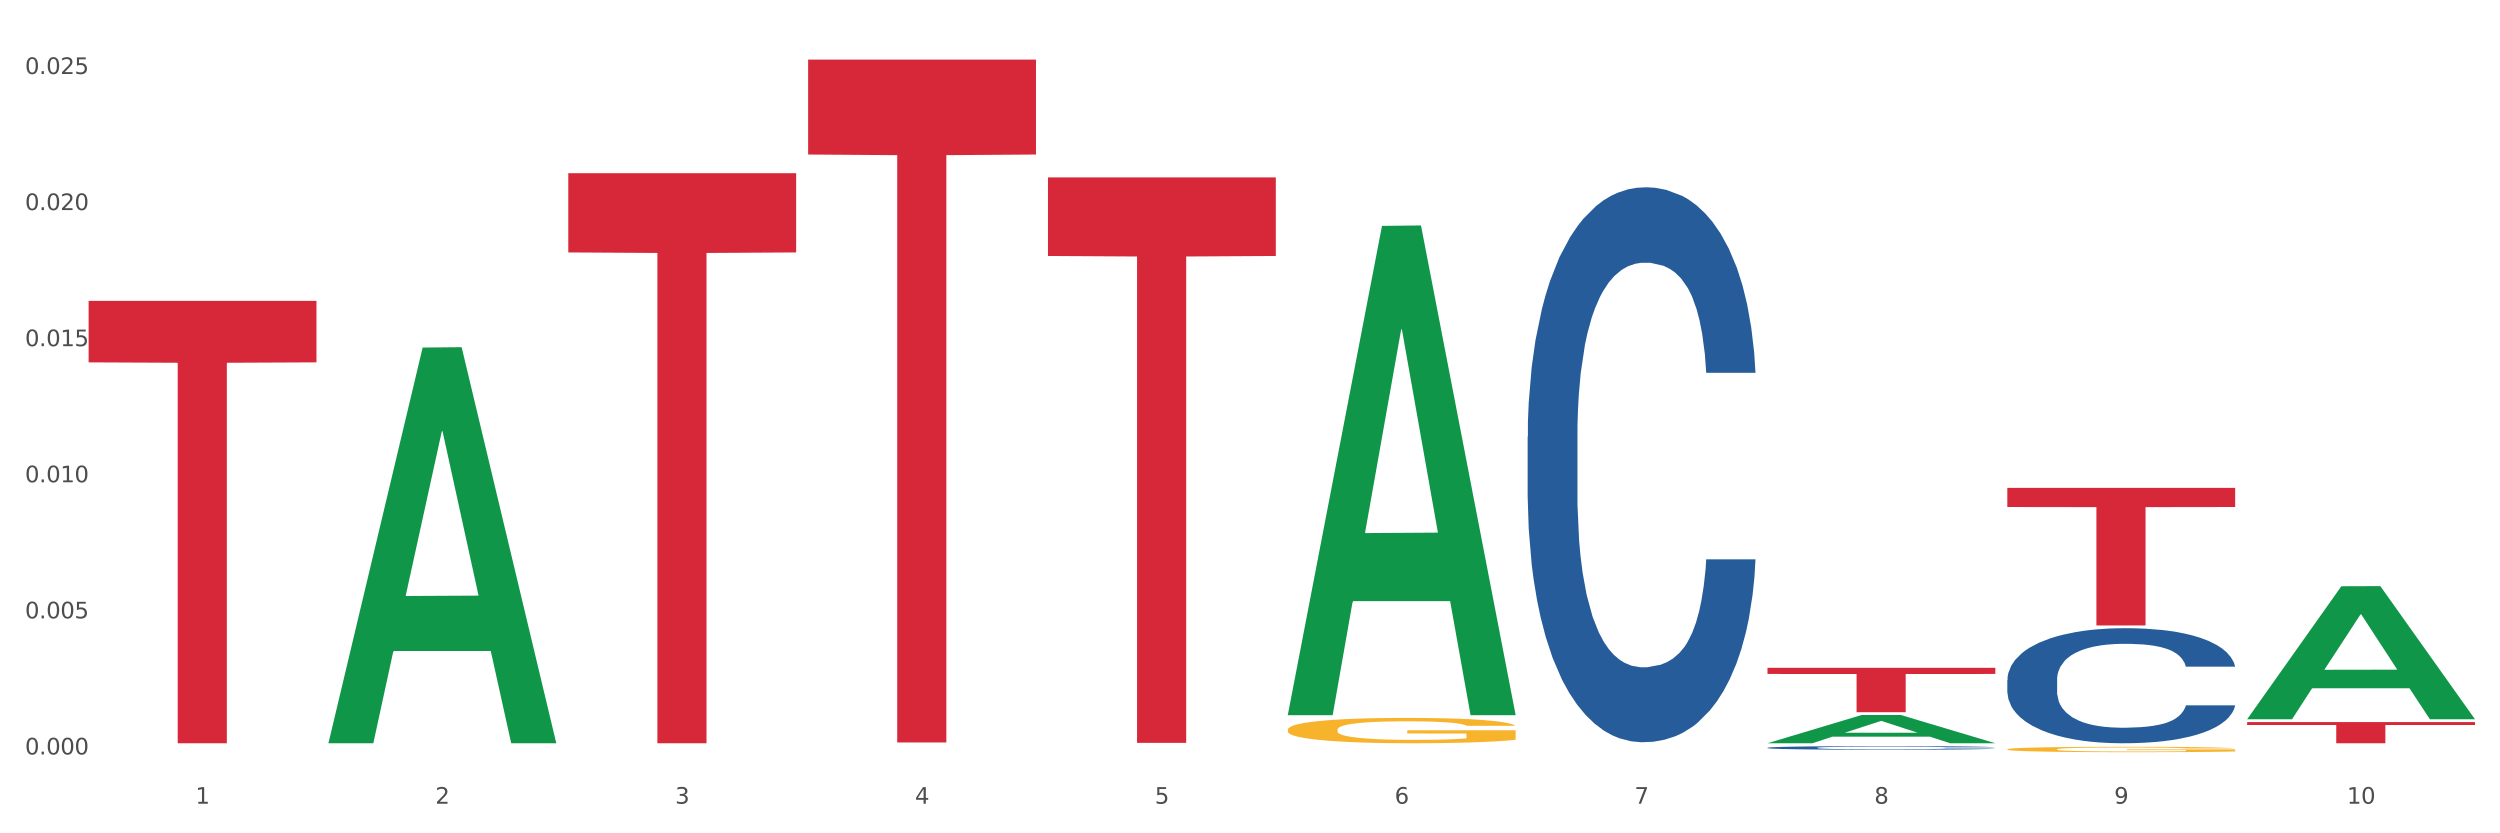 <?xml version="1.0" encoding="utf-8" standalone="no"?>
<!DOCTYPE svg PUBLIC "-//W3C//DTD SVG 1.1//EN"
  "http://www.w3.org/Graphics/SVG/1.1/DTD/svg11.dtd">
<svg xmlns:xlink="http://www.w3.org/1999/xlink" width="1080pt" height="360pt" viewBox="0 0 1080 360" xmlns="http://www.w3.org/2000/svg" version="1.1">
 <rect x="0" y="0" width="1080" height="360" fill="#333333" stroke="none"/>
 <defs>
  <style type="text/css">*{stroke-linejoin: round; stroke-linecap: butt}</style>
 </defs>
 <g id="figure_1">
  <g id="patch_1">
   <path d="M 0 360 
L 1080 360 
L 1080 0 
L 0 0 
z
" style="fill: #ffffff; stroke: #ffffff; stroke-linejoin: miter"/>
  </g>
  <g id="axes_1">
   <g id="matplotlib.axis_1">
    <g id="xtick_1">
     <g id="text_1">
      <!-- 1 -->
      <g style="fill: #4d4d4d" transform="translate(84.444 347.204) scale(0.096 -0.096)">
       <defs>
        <path id="DejaVuSans-31" d="M 794 531 
L 1825 531 
L 1825 4091 
L 703 3866 
L 703 4441 
L 1819 4666 
L 2450 4666 
L 2450 531 
L 3481 531 
L 3481 0 
L 794 0 
L 794 531 
z
" transform="scale(0.016)"/>
       </defs>
       <use xlink:href="#DejaVuSans-31"/>
      </g>
     </g>
    </g>
    <g id="xtick_2">
     <g id="text_2">
      <!-- 2 -->
      <g style="fill: #4d4d4d" transform="translate(188.053 347.204) scale(0.096 -0.096)">
       <defs>
        <path id="DejaVuSans-32" d="M 1228 531 
L 3431 531 
L 3431 0 
L 469 0 
L 469 531 
Q 828 903 1448 1529 
Q 2069 2156 2228 2338 
Q 2531 2678 2651 2914 
Q 2772 3150 2772 3378 
Q 2772 3750 2511 3984 
Q 2250 4219 1831 4219 
Q 1534 4219 1204 4116 
Q 875 4013 500 3803 
L 500 4441 
Q 881 4594 1212 4672 
Q 1544 4750 1819 4750 
Q 2544 4750 2975 4387 
Q 3406 4025 3406 3419 
Q 3406 3131 3298 2873 
Q 3191 2616 2906 2266 
Q 2828 2175 2409 1742 
Q 1991 1309 1228 531 
z
" transform="scale(0.016)"/>
       </defs>
       <use xlink:href="#DejaVuSans-32"/>
      </g>
     </g>
    </g>
    <g id="xtick_3">
     <g id="text_3">
      <!-- 3 -->
      <g style="fill: #4d4d4d" transform="translate(291.663 347.204) scale(0.096 -0.096)">
       <defs>
        <path id="DejaVuSans-33" d="M 2597 2516 
Q 3050 2419 3304 2112 
Q 3559 1806 3559 1356 
Q 3559 666 3084 287 
Q 2609 -91 1734 -91 
Q 1441 -91 1130 -33 
Q 819 25 488 141 
L 488 750 
Q 750 597 1062 519 
Q 1375 441 1716 441 
Q 2309 441 2620 675 
Q 2931 909 2931 1356 
Q 2931 1769 2642 2001 
Q 2353 2234 1838 2234 
L 1294 2234 
L 1294 2753 
L 1863 2753 
Q 2328 2753 2575 2939 
Q 2822 3125 2822 3475 
Q 2822 3834 2567 4026 
Q 2313 4219 1838 4219 
Q 1578 4219 1281 4162 
Q 984 4106 628 3988 
L 628 4550 
Q 988 4650 1302 4700 
Q 1616 4750 1894 4750 
Q 2613 4750 3031 4423 
Q 3450 4097 3450 3541 
Q 3450 3153 3228 2886 
Q 3006 2619 2597 2516 
z
" transform="scale(0.016)"/>
       </defs>
       <use xlink:href="#DejaVuSans-33"/>
      </g>
     </g>
    </g>
    <g id="xtick_4">
     <g id="text_4">
      <!-- 4 -->
      <g style="fill: #4d4d4d" transform="translate(395.273 347.204) scale(0.096 -0.096)">
       <defs>
        <path id="DejaVuSans-34" d="M 2419 4116 
L 825 1625 
L 2419 1625 
L 2419 4116 
z
M 2253 4666 
L 3047 4666 
L 3047 1625 
L 3713 1625 
L 3713 1100 
L 3047 1100 
L 3047 0 
L 2419 0 
L 2419 1100 
L 313 1100 
L 313 1709 
L 2253 4666 
z
" transform="scale(0.016)"/>
       </defs>
       <use xlink:href="#DejaVuSans-34"/>
      </g>
     </g>
    </g>
    <g id="xtick_5">
     <g id="text_5">
      <!-- 5 -->
      <g style="fill: #4d4d4d" transform="translate(498.883 347.204) scale(0.096 -0.096)">
       <defs>
        <path id="DejaVuSans-35" d="M 691 4666 
L 3169 4666 
L 3169 4134 
L 1269 4134 
L 1269 2991 
Q 1406 3038 1543 3061 
Q 1681 3084 1819 3084 
Q 2600 3084 3056 2656 
Q 3513 2228 3513 1497 
Q 3513 744 3044 326 
Q 2575 -91 1722 -91 
Q 1428 -91 1123 -41 
Q 819 9 494 109 
L 494 744 
Q 775 591 1075 516 
Q 1375 441 1709 441 
Q 2250 441 2565 725 
Q 2881 1009 2881 1497 
Q 2881 1984 2565 2268 
Q 2250 2553 1709 2553 
Q 1456 2553 1204 2497 
Q 953 2441 691 2322 
L 691 4666 
z
" transform="scale(0.016)"/>
       </defs>
       <use xlink:href="#DejaVuSans-35"/>
      </g>
     </g>
    </g>
    <g id="xtick_6">
     <g id="text_6">
      <!-- 6 -->
      <g style="fill: #4d4d4d" transform="translate(602.492 347.204) scale(0.096 -0.096)">
       <defs>
        <path id="DejaVuSans-36" d="M 2113 2584 
Q 1688 2584 1439 2293 
Q 1191 2003 1191 1497 
Q 1191 994 1439 701 
Q 1688 409 2113 409 
Q 2538 409 2786 701 
Q 3034 994 3034 1497 
Q 3034 2003 2786 2293 
Q 2538 2584 2113 2584 
z
M 3366 4563 
L 3366 3988 
Q 3128 4100 2886 4159 
Q 2644 4219 2406 4219 
Q 1781 4219 1451 3797 
Q 1122 3375 1075 2522 
Q 1259 2794 1537 2939 
Q 1816 3084 2150 3084 
Q 2853 3084 3261 2657 
Q 3669 2231 3669 1497 
Q 3669 778 3244 343 
Q 2819 -91 2113 -91 
Q 1303 -91 875 529 
Q 447 1150 447 2328 
Q 447 3434 972 4092 
Q 1497 4750 2381 4750 
Q 2619 4750 2861 4703 
Q 3103 4656 3366 4563 
z
" transform="scale(0.016)"/>
       </defs>
       <use xlink:href="#DejaVuSans-36"/>
      </g>
     </g>
    </g>
    <g id="xtick_7">
     <g id="text_7">
      <!-- 7 -->
      <g style="fill: #4d4d4d" transform="translate(706.102 347.204) scale(0.096 -0.096)">
       <defs>
        <path id="DejaVuSans-37" d="M 525 4666 
L 3525 4666 
L 3525 4397 
L 1831 0 
L 1172 0 
L 2766 4134 
L 525 4134 
L 525 4666 
z
" transform="scale(0.016)"/>
       </defs>
       <use xlink:href="#DejaVuSans-37"/>
      </g>
     </g>
    </g>
    <g id="xtick_8">
     <g id="text_8">
      <!-- 8 -->
      <g style="fill: #4d4d4d" transform="translate(809.712 347.204) scale(0.096 -0.096)">
       <defs>
        <path id="DejaVuSans-38" d="M 2034 2216 
Q 1584 2216 1326 1975 
Q 1069 1734 1069 1313 
Q 1069 891 1326 650 
Q 1584 409 2034 409 
Q 2484 409 2743 651 
Q 3003 894 3003 1313 
Q 3003 1734 2745 1975 
Q 2488 2216 2034 2216 
z
M 1403 2484 
Q 997 2584 770 2862 
Q 544 3141 544 3541 
Q 544 4100 942 4425 
Q 1341 4750 2034 4750 
Q 2731 4750 3128 4425 
Q 3525 4100 3525 3541 
Q 3525 3141 3298 2862 
Q 3072 2584 2669 2484 
Q 3125 2378 3379 2068 
Q 3634 1759 3634 1313 
Q 3634 634 3220 271 
Q 2806 -91 2034 -91 
Q 1263 -91 848 271 
Q 434 634 434 1313 
Q 434 1759 690 2068 
Q 947 2378 1403 2484 
z
M 1172 3481 
Q 1172 3119 1398 2916 
Q 1625 2713 2034 2713 
Q 2441 2713 2670 2916 
Q 2900 3119 2900 3481 
Q 2900 3844 2670 4047 
Q 2441 4250 2034 4250 
Q 1625 4250 1398 4047 
Q 1172 3844 1172 3481 
z
" transform="scale(0.016)"/>
       </defs>
       <use xlink:href="#DejaVuSans-38"/>
      </g>
     </g>
    </g>
    <g id="xtick_9">
     <g id="text_9">
      <!-- 9 -->
      <g style="fill: #4d4d4d" transform="translate(913.322 347.204) scale(0.096 -0.096)">
       <defs>
        <path id="DejaVuSans-39" d="M 703 97 
L 703 672 
Q 941 559 1184 500 
Q 1428 441 1663 441 
Q 2288 441 2617 861 
Q 2947 1281 2994 2138 
Q 2813 1869 2534 1725 
Q 2256 1581 1919 1581 
Q 1219 1581 811 2004 
Q 403 2428 403 3163 
Q 403 3881 828 4315 
Q 1253 4750 1959 4750 
Q 2769 4750 3195 4129 
Q 3622 3509 3622 2328 
Q 3622 1225 3098 567 
Q 2575 -91 1691 -91 
Q 1453 -91 1209 -44 
Q 966 3 703 97 
z
M 1959 2075 
Q 2384 2075 2632 2365 
Q 2881 2656 2881 3163 
Q 2881 3666 2632 3958 
Q 2384 4250 1959 4250 
Q 1534 4250 1286 3958 
Q 1038 3666 1038 3163 
Q 1038 2656 1286 2365 
Q 1534 2075 1959 2075 
z
" transform="scale(0.016)"/>
       </defs>
       <use xlink:href="#DejaVuSans-39"/>
      </g>
     </g>
    </g>
    <g id="xtick_10">
     <g id="text_10">
      <!-- 10 -->
      <g style="fill: #4d4d4d" transform="translate(1013.877 347.204) scale(0.096 -0.096)">
       <defs>
        <path id="DejaVuSans-30" d="M 2034 4250 
Q 1547 4250 1301 3770 
Q 1056 3291 1056 2328 
Q 1056 1369 1301 889 
Q 1547 409 2034 409 
Q 2525 409 2770 889 
Q 3016 1369 3016 2328 
Q 3016 3291 2770 3770 
Q 2525 4250 2034 4250 
z
M 2034 4750 
Q 2819 4750 3233 4129 
Q 3647 3509 3647 2328 
Q 3647 1150 3233 529 
Q 2819 -91 2034 -91 
Q 1250 -91 836 529 
Q 422 1150 422 2328 
Q 422 3509 836 4129 
Q 1250 4750 2034 4750 
z
" transform="scale(0.016)"/>
       </defs>
       <use xlink:href="#DejaVuSans-31"/>
       <use xlink:href="#DejaVuSans-30" transform="translate(63.623 0)"/>
      </g>
     </g>
    </g>
    <g id="xtick_11"/>
    <g id="xtick_12"/>
    <g id="xtick_13"/>
    <g id="xtick_14"/>
    <g id="xtick_15"/>
    <g id="xtick_16"/>
    <g id="xtick_17"/>
    <g id="xtick_18"/>
    <g id="xtick_19"/>
   </g>
   <g id="matplotlib.axis_2">
    <g id="ytick_1">
     <g id="text_11">
      <!-- 0.000 -->
      <g style="fill: #4d4d4d" transform="translate(10.8 325.923) scale(0.096 -0.096)">
       <defs>
        <path id="DejaVuSans-2e" d="M 684 794 
L 1344 794 
L 1344 0 
L 684 0 
L 684 794 
z
" transform="scale(0.016)"/>
       </defs>
       <use xlink:href="#DejaVuSans-30"/>
       <use xlink:href="#DejaVuSans-2e" transform="translate(63.623 0)"/>
       <use xlink:href="#DejaVuSans-30" transform="translate(95.41 0)"/>
       <use xlink:href="#DejaVuSans-30" transform="translate(159.033 0)"/>
       <use xlink:href="#DejaVuSans-30" transform="translate(222.656 0)"/>
      </g>
     </g>
    </g>
    <g id="ytick_2">
     <g id="text_12">
      <!-- 0.005 -->
      <g style="fill: #4d4d4d" transform="translate(10.8 267.132) scale(0.096 -0.096)">
       <use xlink:href="#DejaVuSans-30"/>
       <use xlink:href="#DejaVuSans-2e" transform="translate(63.623 0)"/>
       <use xlink:href="#DejaVuSans-30" transform="translate(95.41 0)"/>
       <use xlink:href="#DejaVuSans-30" transform="translate(159.033 0)"/>
       <use xlink:href="#DejaVuSans-35" transform="translate(222.656 0)"/>
      </g>
     </g>
    </g>
    <g id="ytick_3">
     <g id="text_13">
      <!-- 0.010 -->
      <g style="fill: #4d4d4d" transform="translate(10.8 208.342) scale(0.096 -0.096)">
       <use xlink:href="#DejaVuSans-30"/>
       <use xlink:href="#DejaVuSans-2e" transform="translate(63.623 0)"/>
       <use xlink:href="#DejaVuSans-30" transform="translate(95.41 0)"/>
       <use xlink:href="#DejaVuSans-31" transform="translate(159.033 0)"/>
       <use xlink:href="#DejaVuSans-30" transform="translate(222.656 0)"/>
      </g>
     </g>
    </g>
    <g id="ytick_4">
     <g id="text_14">
      <!-- 0.015 -->
      <g style="fill: #4d4d4d" transform="translate(10.8 149.551) scale(0.096 -0.096)">
       <use xlink:href="#DejaVuSans-30"/>
       <use xlink:href="#DejaVuSans-2e" transform="translate(63.623 0)"/>
       <use xlink:href="#DejaVuSans-30" transform="translate(95.41 0)"/>
       <use xlink:href="#DejaVuSans-31" transform="translate(159.033 0)"/>
       <use xlink:href="#DejaVuSans-35" transform="translate(222.656 0)"/>
      </g>
     </g>
    </g>
    <g id="ytick_5">
     <g id="text_15">
      <!-- 0.020 -->
      <g style="fill: #4d4d4d" transform="translate(10.8 90.761) scale(0.096 -0.096)">
       <use xlink:href="#DejaVuSans-30"/>
       <use xlink:href="#DejaVuSans-2e" transform="translate(63.623 0)"/>
       <use xlink:href="#DejaVuSans-30" transform="translate(95.41 0)"/>
       <use xlink:href="#DejaVuSans-32" transform="translate(159.033 0)"/>
       <use xlink:href="#DejaVuSans-30" transform="translate(222.656 0)"/>
      </g>
     </g>
    </g>
    <g id="ytick_6">
     <g id="text_16">
      <!-- 0.025 -->
      <g style="fill: #4d4d4d" transform="translate(10.8 31.97) scale(0.096 -0.096)">
       <use xlink:href="#DejaVuSans-30"/>
       <use xlink:href="#DejaVuSans-2e" transform="translate(63.623 0)"/>
       <use xlink:href="#DejaVuSans-30" transform="translate(95.41 0)"/>
       <use xlink:href="#DejaVuSans-32" transform="translate(159.033 0)"/>
       <use xlink:href="#DejaVuSans-35" transform="translate(222.656 0)"/>
      </g>
     </g>
    </g>
    <g id="ytick_7"/>
    <g id="ytick_8"/>
    <g id="ytick_9"/>
    <g id="ytick_10"/>
    <g id="ytick_11"/>
   </g>
   <g id="PolyCollection_1">
    <path d="M 141.893 320.768 
L 141.994 320.607 
L 182.584 150.141 
L 199.428 149.981 
L 240.322 321.089 
L 220.839 321.089 
L 212.011 281.244 
L 170.102 281.244 
L 169.798 281.887 
L 161.274 321.089 
L 141.893 321.089 
L 141.893 320.768 
L 175.379 257.466 
L 206.734 257.305 
L 191.209 186.452 
L 191.006 186.13 
L 190.803 186.612 
L 175.278 257.305 
L 175.379 257.466 
L 141.893 320.768 
z
" clip-path="url(#p5a3ce769dc)" style="fill: #109648"/>
    <path d="M 349.112 25.759 
L 447.542 25.759 
L 447.542 66.754 
L 408.823 67.031 
L 408.823 320.755 
L 387.598 320.755 
L 387.598 67.031 
L 349.112 66.754 
L 349.112 26.036 
L 349.112 25.759 
z
" clip-path="url(#p5a3ce769dc)" style="fill: #d62839"/>
    <path d="M 452.722 76.63 
L 551.151 76.63 
L 551.151 110.576 
L 512.433 110.806 
L 512.433 320.907 
L 491.207 320.907 
L 491.207 110.806 
L 452.722 110.576 
L 452.722 76.859 
L 452.722 76.63 
z
" clip-path="url(#p5a3ce769dc)" style="fill: #d62839"/>
    <path d="M 763.551 288.484 
L 861.981 288.484 
L 861.981 291.151 
L 823.262 291.169 
L 823.262 307.679 
L 802.037 307.679 
L 802.037 291.169 
L 763.551 291.151 
L 763.551 288.502 
L 763.551 288.484 
z
" clip-path="url(#p5a3ce769dc)" style="fill: #d62839"/>
    <path d="M 867.161 210.77 
L 965.59 210.77 
L 965.59 219.027 
L 926.872 219.083 
L 926.872 270.19 
L 905.646 270.19 
L 905.646 219.083 
L 867.161 219.027 
L 867.161 210.826 
L 867.161 210.77 
z
" clip-path="url(#p5a3ce769dc)" style="fill: #d62839"/>
    <path d="M 970.771 311.923 
L 1069.2 311.923 
L 1069.2 313.197 
L 1030.481 313.206 
L 1030.481 321.089 
L 1009.256 321.089 
L 1009.256 313.206 
L 970.771 313.197 
L 970.771 311.932 
L 970.771 311.923 
z
" clip-path="url(#p5a3ce769dc)" style="fill: #d62839"/>
    <path d="M 867.161 323.695 
L 867.277 323.692 
L 867.277 323.616 
L 867.51 323.55 
L 868.672 323.39 
L 870.415 323.258 
L 871.693 323.187 
L 872.971 323.13 
L 874.482 323.072 
L 876.342 323.013 
L 879.712 322.925 
L 881.803 322.881 
L 884.36 322.834 
L 889.008 322.766 
L 892.378 322.727 
L 895.865 322.695 
L 901.559 322.657 
L 905.278 322.64 
L 909.229 322.627 
L 913.993 322.618 
L 917.596 322.616 
L 925.498 322.623 
L 932.238 322.642 
L 935.492 322.657 
L 939.676 322.682 
L 941.884 322.699 
L 945.486 322.734 
L 949.205 322.778 
L 951.761 322.817 
L 955.596 322.889 
L 958.501 322.962 
L 961.174 323.051 
L 962.569 323.113 
L 963.615 323.17 
L 964.544 323.236 
L 965.474 323.341 
L 944.556 323.341 
L 943.743 323.266 
L 942.465 323.196 
L 940.605 323.128 
L 938.978 323.085 
L 936.189 323.032 
L 933.633 322.998 
L 930.96 322.972 
L 927.706 322.951 
L 925.149 322.94 
L 921.547 322.932 
L 914.458 322.934 
L 909.694 322.951 
L 906.44 322.972 
L 904.348 322.991 
L 902.489 323.013 
L 900.397 323.043 
L 897.956 323.087 
L 896.213 323.128 
L 894.47 323.179 
L 893.076 323.23 
L 891.797 323.29 
L 890.751 323.354 
L 889.938 323.42 
L 889.241 323.501 
L 888.66 323.635 
L 888.66 323.927 
L 888.892 323.993 
L 889.473 324.08 
L 890.17 324.146 
L 891.333 324.225 
L 892.378 324.278 
L 894.354 324.355 
L 896.562 324.419 
L 898.305 324.459 
L 900.048 324.494 
L 903.07 324.54 
L 906.44 324.579 
L 909.345 324.602 
L 913.296 324.623 
L 915.969 324.632 
L 918.293 324.636 
L 923.987 324.636 
L 928.055 324.63 
L 932.587 324.615 
L 936.073 324.596 
L 938.978 324.572 
L 942.232 324.534 
L 944.324 324.498 
L 944.324 324.052 
L 918.758 324.05 
L 918.758 323.754 
L 965.59 323.754 
L 965.59 324.623 
L 963.615 324.668 
L 961.407 324.709 
L 959.083 324.745 
L 955.596 324.79 
L 951.413 324.832 
L 947.694 324.862 
L 943.743 324.888 
L 939.095 324.911 
L 933.052 324.932 
L 929.333 324.941 
L 924.685 324.947 
L 919.223 324.95 
L 914.458 324.945 
L 909.81 324.935 
L 904.929 324.915 
L 900.164 324.888 
L 896.562 324.86 
L 892.959 324.826 
L 889.125 324.781 
L 886.103 324.739 
L 883.779 324.7 
L 881.222 324.651 
L 878.433 324.587 
L 876.342 324.53 
L 874.482 324.47 
L 872.507 324.393 
L 871.112 324.327 
L 869.718 324.244 
L 868.904 324.182 
L 867.974 324.087 
L 867.277 323.952 
L 867.161 323.695 
z
" clip-path="url(#p5a3ce769dc)" style="fill: #f7b32b"/>
    <path d="M 245.502 74.828 
L 343.932 74.828 
L 343.932 109.05 
L 305.213 109.281 
L 305.213 321.089 
L 283.988 321.089 
L 283.988 109.281 
L 245.502 109.05 
L 245.502 75.059 
L 245.502 74.828 
z
" clip-path="url(#p5a3ce769dc)" style="fill: #d62839"/>
    <path d="M 38.283 129.982 
L 136.712 129.982 
L 136.712 156.539 
L 97.994 156.719 
L 97.994 321.089 
L 76.768 321.089 
L 76.768 156.719 
L 38.283 156.539 
L 38.283 130.161 
L 38.283 129.982 
z
" clip-path="url(#p5a3ce769dc)" style="fill: #d62839"/>
    <path d="M 867.161 293.713 
L 867.277 293.667 
L 867.277 292.396 
L 867.626 290.671 
L 868.906 287.493 
L 870.535 285.087 
L 873.327 282.272 
L 874.84 281.092 
L 876.818 279.775 
L 880.89 277.641 
L 885.544 275.825 
L 888.801 274.826 
L 891.245 274.191 
L 896.713 273.056 
L 899.854 272.556 
L 903.112 272.148 
L 905.904 271.875 
L 910.558 271.557 
L 914.281 271.421 
L 918.586 271.376 
L 922.193 271.421 
L 926.963 271.603 
L 933.944 272.148 
L 936.62 272.465 
L 940.227 273.01 
L 943.95 273.737 
L 946.975 274.463 
L 950.465 275.507 
L 954.072 276.869 
L 957.562 278.595 
L 960.006 280.184 
L 961.984 281.863 
L 963.729 283.906 
L 965.009 286.131 
L 965.59 287.992 
L 944.299 287.992 
L 943.717 286.313 
L 942.554 284.497 
L 941.39 283.271 
L 940.11 282.272 
L 938.132 281.137 
L 936.387 280.411 
L 933.479 279.548 
L 930.803 279.003 
L 928.592 278.685 
L 925.916 278.413 
L 920.215 278.14 
L 916.143 278.14 
L 913.583 278.231 
L 910.442 278.458 
L 907.766 278.776 
L 904.625 279.321 
L 902.181 279.911 
L 899.738 280.683 
L 898.342 281.228 
L 896.248 282.227 
L 894.851 283.044 
L 892.99 284.451 
L 891.943 285.45 
L 890.081 288.038 
L 889.267 289.945 
L 888.918 291.261 
L 888.685 292.714 
L 888.685 299.797 
L 889.383 302.975 
L 889.965 304.337 
L 890.896 305.88 
L 892.641 307.878 
L 895.201 309.83 
L 897.877 311.237 
L 900.087 312.1 
L 902.181 312.736 
L 904.276 313.235 
L 906.835 313.689 
L 908.929 313.961 
L 912.071 314.234 
L 915.794 314.37 
L 918.703 314.37 
L 924.636 314.143 
L 927.312 313.916 
L 929.872 313.598 
L 932.664 313.099 
L 934.875 312.554 
L 936.155 312.145 
L 938.249 311.283 
L 939.878 310.375 
L 941.274 309.331 
L 942.205 308.423 
L 943.252 307.061 
L 944.066 305.517 
L 944.299 304.7 
L 965.59 304.7 
L 965.125 306.334 
L 964.31 307.923 
L 962.682 310.057 
L 961.402 311.283 
L 959.424 312.781 
L 957.33 314.052 
L 954.421 315.46 
L 951.745 316.504 
L 948.953 317.412 
L 945.928 318.229 
L 940.459 319.364 
L 938.481 319.682 
L 934.293 320.227 
L 931.035 320.545 
L 926.265 320.862 
L 921.379 321.044 
L 916.259 321.089 
L 911.722 320.999 
L 906.719 320.726 
L 903.577 320.454 
L 900.087 320.045 
L 896.015 319.41 
L 892.176 318.638 
L 888.569 317.73 
L 885.195 316.686 
L 882.053 315.505 
L 877.981 313.553 
L 874.956 311.646 
L 872.746 309.875 
L 871.233 308.377 
L 869.721 306.47 
L 868.906 305.154 
L 867.626 301.976 
L 867.161 299.025 
L 867.161 293.713 
z
" clip-path="url(#p5a3ce769dc)" style="fill: #255c99"/>
    <path d="M 763.551 323.026 
L 763.668 323.025 
L 763.668 322.985 
L 764.017 322.93 
L 765.296 322.829 
L 766.925 322.753 
L 769.718 322.664 
L 771.23 322.626 
L 773.208 322.585 
L 777.28 322.517 
L 781.934 322.46 
L 785.192 322.428 
L 787.635 322.408 
L 793.103 322.372 
L 796.245 322.356 
L 799.502 322.343 
L 802.295 322.335 
L 806.949 322.325 
L 810.672 322.32 
L 814.976 322.319 
L 818.583 322.32 
L 823.353 322.326 
L 830.334 322.343 
L 833.01 322.353 
L 836.617 322.371 
L 840.34 322.394 
L 843.365 322.417 
L 846.855 322.45 
L 850.462 322.493 
L 853.953 322.547 
L 856.396 322.598 
L 858.374 322.651 
L 860.119 322.716 
L 861.399 322.786 
L 861.981 322.845 
L 840.689 322.845 
L 840.107 322.792 
L 838.944 322.734 
L 837.78 322.696 
L 836.501 322.664 
L 834.523 322.628 
L 832.777 322.605 
L 829.869 322.578 
L 827.193 322.56 
L 824.982 322.55 
L 822.306 322.542 
L 816.605 322.533 
L 812.533 322.533 
L 809.974 322.536 
L 806.832 322.543 
L 804.156 322.553 
L 801.015 322.57 
L 798.572 322.589 
L 796.128 322.614 
L 794.732 322.631 
L 792.638 322.662 
L 791.242 322.688 
L 789.38 322.733 
L 788.333 322.765 
L 786.472 322.846 
L 785.657 322.907 
L 785.308 322.949 
L 785.075 322.995 
L 785.075 323.219 
L 785.773 323.32 
L 786.355 323.363 
L 787.286 323.412 
L 789.031 323.475 
L 791.591 323.537 
L 794.267 323.581 
L 796.477 323.609 
L 798.572 323.629 
L 800.666 323.644 
L 803.225 323.659 
L 805.32 323.668 
L 808.461 323.676 
L 812.184 323.68 
L 815.093 323.68 
L 821.026 323.673 
L 823.702 323.666 
L 826.262 323.656 
L 829.054 323.64 
L 831.265 323.623 
L 832.545 323.61 
L 834.639 323.583 
L 836.268 323.554 
L 837.664 323.521 
L 838.595 323.492 
L 839.642 323.449 
L 840.456 323.4 
L 840.689 323.374 
L 861.981 323.374 
L 861.515 323.426 
L 860.701 323.476 
L 859.072 323.544 
L 857.792 323.583 
L 855.814 323.63 
L 853.72 323.67 
L 850.811 323.715 
L 848.135 323.748 
L 845.343 323.777 
L 842.318 323.803 
L 836.85 323.839 
L 834.872 323.849 
L 830.683 323.866 
L 827.426 323.876 
L 822.655 323.886 
L 817.769 323.892 
L 812.65 323.893 
L 808.112 323.89 
L 803.109 323.882 
L 799.968 323.873 
L 796.477 323.86 
L 792.405 323.84 
L 788.566 323.816 
L 784.959 323.787 
L 781.585 323.754 
L 778.444 323.716 
L 774.371 323.655 
L 771.346 323.594 
L 769.136 323.538 
L 767.623 323.491 
L 766.111 323.43 
L 765.296 323.389 
L 764.017 323.288 
L 763.551 323.194 
L 763.551 323.026 
z
" clip-path="url(#p5a3ce769dc)" style="fill: #255c99"/>
    <path d="M 659.941 188.63 
L 660.058 188.411 
L 660.058 182.281 
L 660.407 173.96 
L 661.687 158.633 
L 663.316 147.029 
L 666.108 133.454 
L 667.62 127.761 
L 669.598 121.411 
L 673.67 111.12 
L 678.324 102.362 
L 681.582 97.545 
L 684.025 94.479 
L 689.494 89.006 
L 692.635 86.597 
L 695.893 84.626 
L 698.685 83.313 
L 703.339 81.78 
L 707.062 81.123 
L 711.367 80.904 
L 714.973 81.123 
L 719.744 81.999 
L 726.724 84.626 
L 729.4 86.159 
L 733.007 88.787 
L 736.73 92.29 
L 739.755 95.793 
L 743.246 100.829 
L 746.852 107.398 
L 750.343 115.718 
L 752.786 123.382 
L 754.764 131.483 
L 756.509 141.336 
L 757.789 152.065 
L 758.371 161.042 
L 737.079 161.042 
L 736.498 152.941 
L 735.334 144.182 
L 734.171 138.271 
L 732.891 133.454 
L 730.913 127.98 
L 729.168 124.476 
L 726.259 120.316 
L 723.583 117.689 
L 721.373 116.156 
L 718.697 114.842 
L 712.996 113.529 
L 708.923 113.529 
L 706.364 113.966 
L 703.222 115.061 
L 700.546 116.594 
L 697.405 119.221 
L 694.962 122.068 
L 692.519 125.79 
L 691.122 128.418 
L 689.028 133.235 
L 687.632 137.176 
L 685.77 143.963 
L 684.723 148.78 
L 682.862 161.261 
L 682.047 170.457 
L 681.698 176.807 
L 681.466 183.813 
L 681.466 217.97 
L 682.164 233.297 
L 682.745 239.866 
L 683.676 247.311 
L 685.421 256.945 
L 687.981 266.36 
L 690.657 273.147 
L 692.868 277.307 
L 694.962 280.373 
L 697.056 282.781 
L 699.616 284.971 
L 701.71 286.285 
L 704.851 287.598 
L 708.574 288.255 
L 711.483 288.255 
L 717.417 287.16 
L 720.093 286.066 
L 722.652 284.533 
L 725.445 282.124 
L 727.655 279.497 
L 728.935 277.526 
L 731.029 273.366 
L 732.658 268.987 
L 734.054 263.951 
L 734.985 259.572 
L 736.032 253.003 
L 736.847 245.559 
L 737.079 241.618 
L 758.371 241.618 
L 757.905 249.5 
L 757.091 257.164 
L 755.462 267.454 
L 754.182 273.366 
L 752.204 280.592 
L 750.11 286.723 
L 747.201 293.51 
L 744.526 298.546 
L 741.733 302.925 
L 738.708 306.866 
L 733.24 312.34 
L 731.262 313.873 
L 727.074 316.501 
L 723.816 318.033 
L 719.046 319.566 
L 714.159 320.442 
L 709.04 320.661 
L 704.502 320.223 
L 699.499 318.909 
L 696.358 317.595 
L 692.868 315.625 
L 688.795 312.559 
L 684.956 308.837 
L 681.349 304.458 
L 677.975 299.422 
L 674.834 293.729 
L 670.762 284.314 
L 667.737 275.118 
L 665.526 266.579 
L 664.014 259.353 
L 662.501 250.157 
L 661.687 243.807 
L 660.407 228.48 
L 659.941 214.248 
L 659.941 188.63 
z
" clip-path="url(#p5a3ce769dc)" style="fill: #255c99"/>
    <path d="M 556.332 315.199 
L 556.448 315.189 
L 556.448 314.829 
L 556.68 314.519 
L 557.842 313.769 
L 559.586 313.149 
L 560.864 312.819 
L 562.142 312.549 
L 563.653 312.279 
L 565.512 311.999 
L 568.882 311.589 
L 570.974 311.379 
L 573.531 311.159 
L 578.179 310.839 
L 581.549 310.659 
L 585.035 310.509 
L 590.73 310.329 
L 594.448 310.249 
L 598.4 310.189 
L 603.164 310.149 
L 606.767 310.139 
L 614.669 310.169 
L 621.409 310.259 
L 624.663 310.329 
L 628.846 310.449 
L 631.054 310.529 
L 634.657 310.689 
L 638.375 310.899 
L 640.932 311.079 
L 644.767 311.419 
L 647.672 311.759 
L 650.345 312.179 
L 651.74 312.469 
L 652.785 312.739 
L 653.715 313.049 
L 654.645 313.539 
L 633.727 313.539 
L 632.914 313.189 
L 631.635 312.859 
L 629.776 312.539 
L 628.149 312.339 
L 625.36 312.089 
L 622.803 311.929 
L 620.131 311.809 
L 616.877 311.709 
L 614.32 311.659 
L 610.718 311.619 
L 603.629 311.629 
L 598.864 311.709 
L 595.61 311.809 
L 593.519 311.899 
L 591.659 311.999 
L 589.568 312.139 
L 587.127 312.349 
L 585.384 312.539 
L 583.641 312.779 
L 582.246 313.019 
L 580.968 313.299 
L 579.922 313.599 
L 579.109 313.909 
L 578.412 314.289 
L 577.83 314.919 
L 577.83 316.289 
L 578.063 316.599 
L 578.644 317.009 
L 579.341 317.319 
L 580.503 317.689 
L 581.549 317.939 
L 583.525 318.299 
L 585.733 318.599 
L 587.476 318.789 
L 589.219 318.949 
L 592.24 319.169 
L 595.61 319.349 
L 598.516 319.459 
L 602.467 319.559 
L 605.14 319.599 
L 607.464 319.619 
L 613.158 319.619 
L 617.225 319.589 
L 621.758 319.519 
L 625.244 319.429 
L 628.149 319.319 
L 631.403 319.139 
L 633.495 318.969 
L 633.495 316.879 
L 607.929 316.869 
L 607.929 315.479 
L 654.761 315.479 
L 654.761 319.559 
L 652.785 319.769 
L 650.577 319.959 
L 648.253 320.129 
L 644.767 320.339 
L 640.583 320.539 
L 636.865 320.679 
L 632.914 320.799 
L 628.265 320.909 
L 622.222 321.009 
L 618.504 321.049 
L 613.855 321.079 
L 608.394 321.089 
L 603.629 321.069 
L 598.981 321.019 
L 594.1 320.929 
L 589.335 320.799 
L 585.733 320.669 
L 582.13 320.509 
L 578.295 320.299 
L 575.274 320.099 
L 572.95 319.919 
L 570.393 319.689 
L 567.604 319.389 
L 565.512 319.119 
L 563.653 318.839 
L 561.677 318.479 
L 560.283 318.169 
L 558.888 317.779 
L 558.075 317.489 
L 557.145 317.039 
L 556.448 316.409 
L 556.332 315.199 
z
" clip-path="url(#p5a3ce769dc)" style="fill: #f7b32b"/>
    <path d="M 970.771 310.629 
L 970.872 310.575 
L 1011.462 253.258 
L 1028.306 253.204 
L 1069.2 310.737 
L 1049.717 310.737 
L 1040.889 297.34 
L 998.98 297.34 
L 998.676 297.556 
L 990.152 310.737 
L 970.771 310.737 
L 970.771 310.629 
L 1004.257 289.345 
L 1035.612 289.291 
L 1020.087 265.467 
L 1019.884 265.359 
L 1019.681 265.521 
L 1004.156 289.291 
L 1004.257 289.345 
L 970.771 310.629 
z
" clip-path="url(#p5a3ce769dc)" style="fill: #109648"/>
    <path d="M 763.551 321.066 
L 763.653 321.055 
L 804.242 308.877 
L 821.087 308.866 
L 861.981 321.089 
L 842.498 321.089 
L 833.669 318.243 
L 791.761 318.243 
L 791.456 318.289 
L 782.933 321.089 
L 763.551 321.089 
L 763.551 321.066 
L 797.037 316.544 
L 828.393 316.533 
L 812.867 311.471 
L 812.664 311.448 
L 812.461 311.482 
L 796.936 316.533 
L 797.037 316.544 
L 763.551 321.066 
z
" clip-path="url(#p5a3ce769dc)" style="fill: #109648"/>
    <path d="M 556.332 308.556 
L 556.433 308.357 
L 597.023 97.589 
L 613.867 97.39 
L 654.761 308.953 
L 635.278 308.953 
L 626.45 259.688 
L 584.541 259.688 
L 584.237 260.482 
L 575.713 308.953 
L 556.332 308.953 
L 556.332 308.556 
L 589.818 230.288 
L 621.173 230.089 
L 605.648 142.484 
L 605.445 142.087 
L 605.242 142.683 
L 589.717 230.089 
L 589.818 230.288 
L 556.332 308.556 
z
" clip-path="url(#p5a3ce769dc)" style="fill: #109648"/>
   </g>
  </g>
 </g>
 <defs>
  <clipPath id="p5a3ce769dc">
   <rect x="38.283" y="10.8" width="1030.917" height="329.109"/>
  </clipPath>
 </defs>
</svg>
